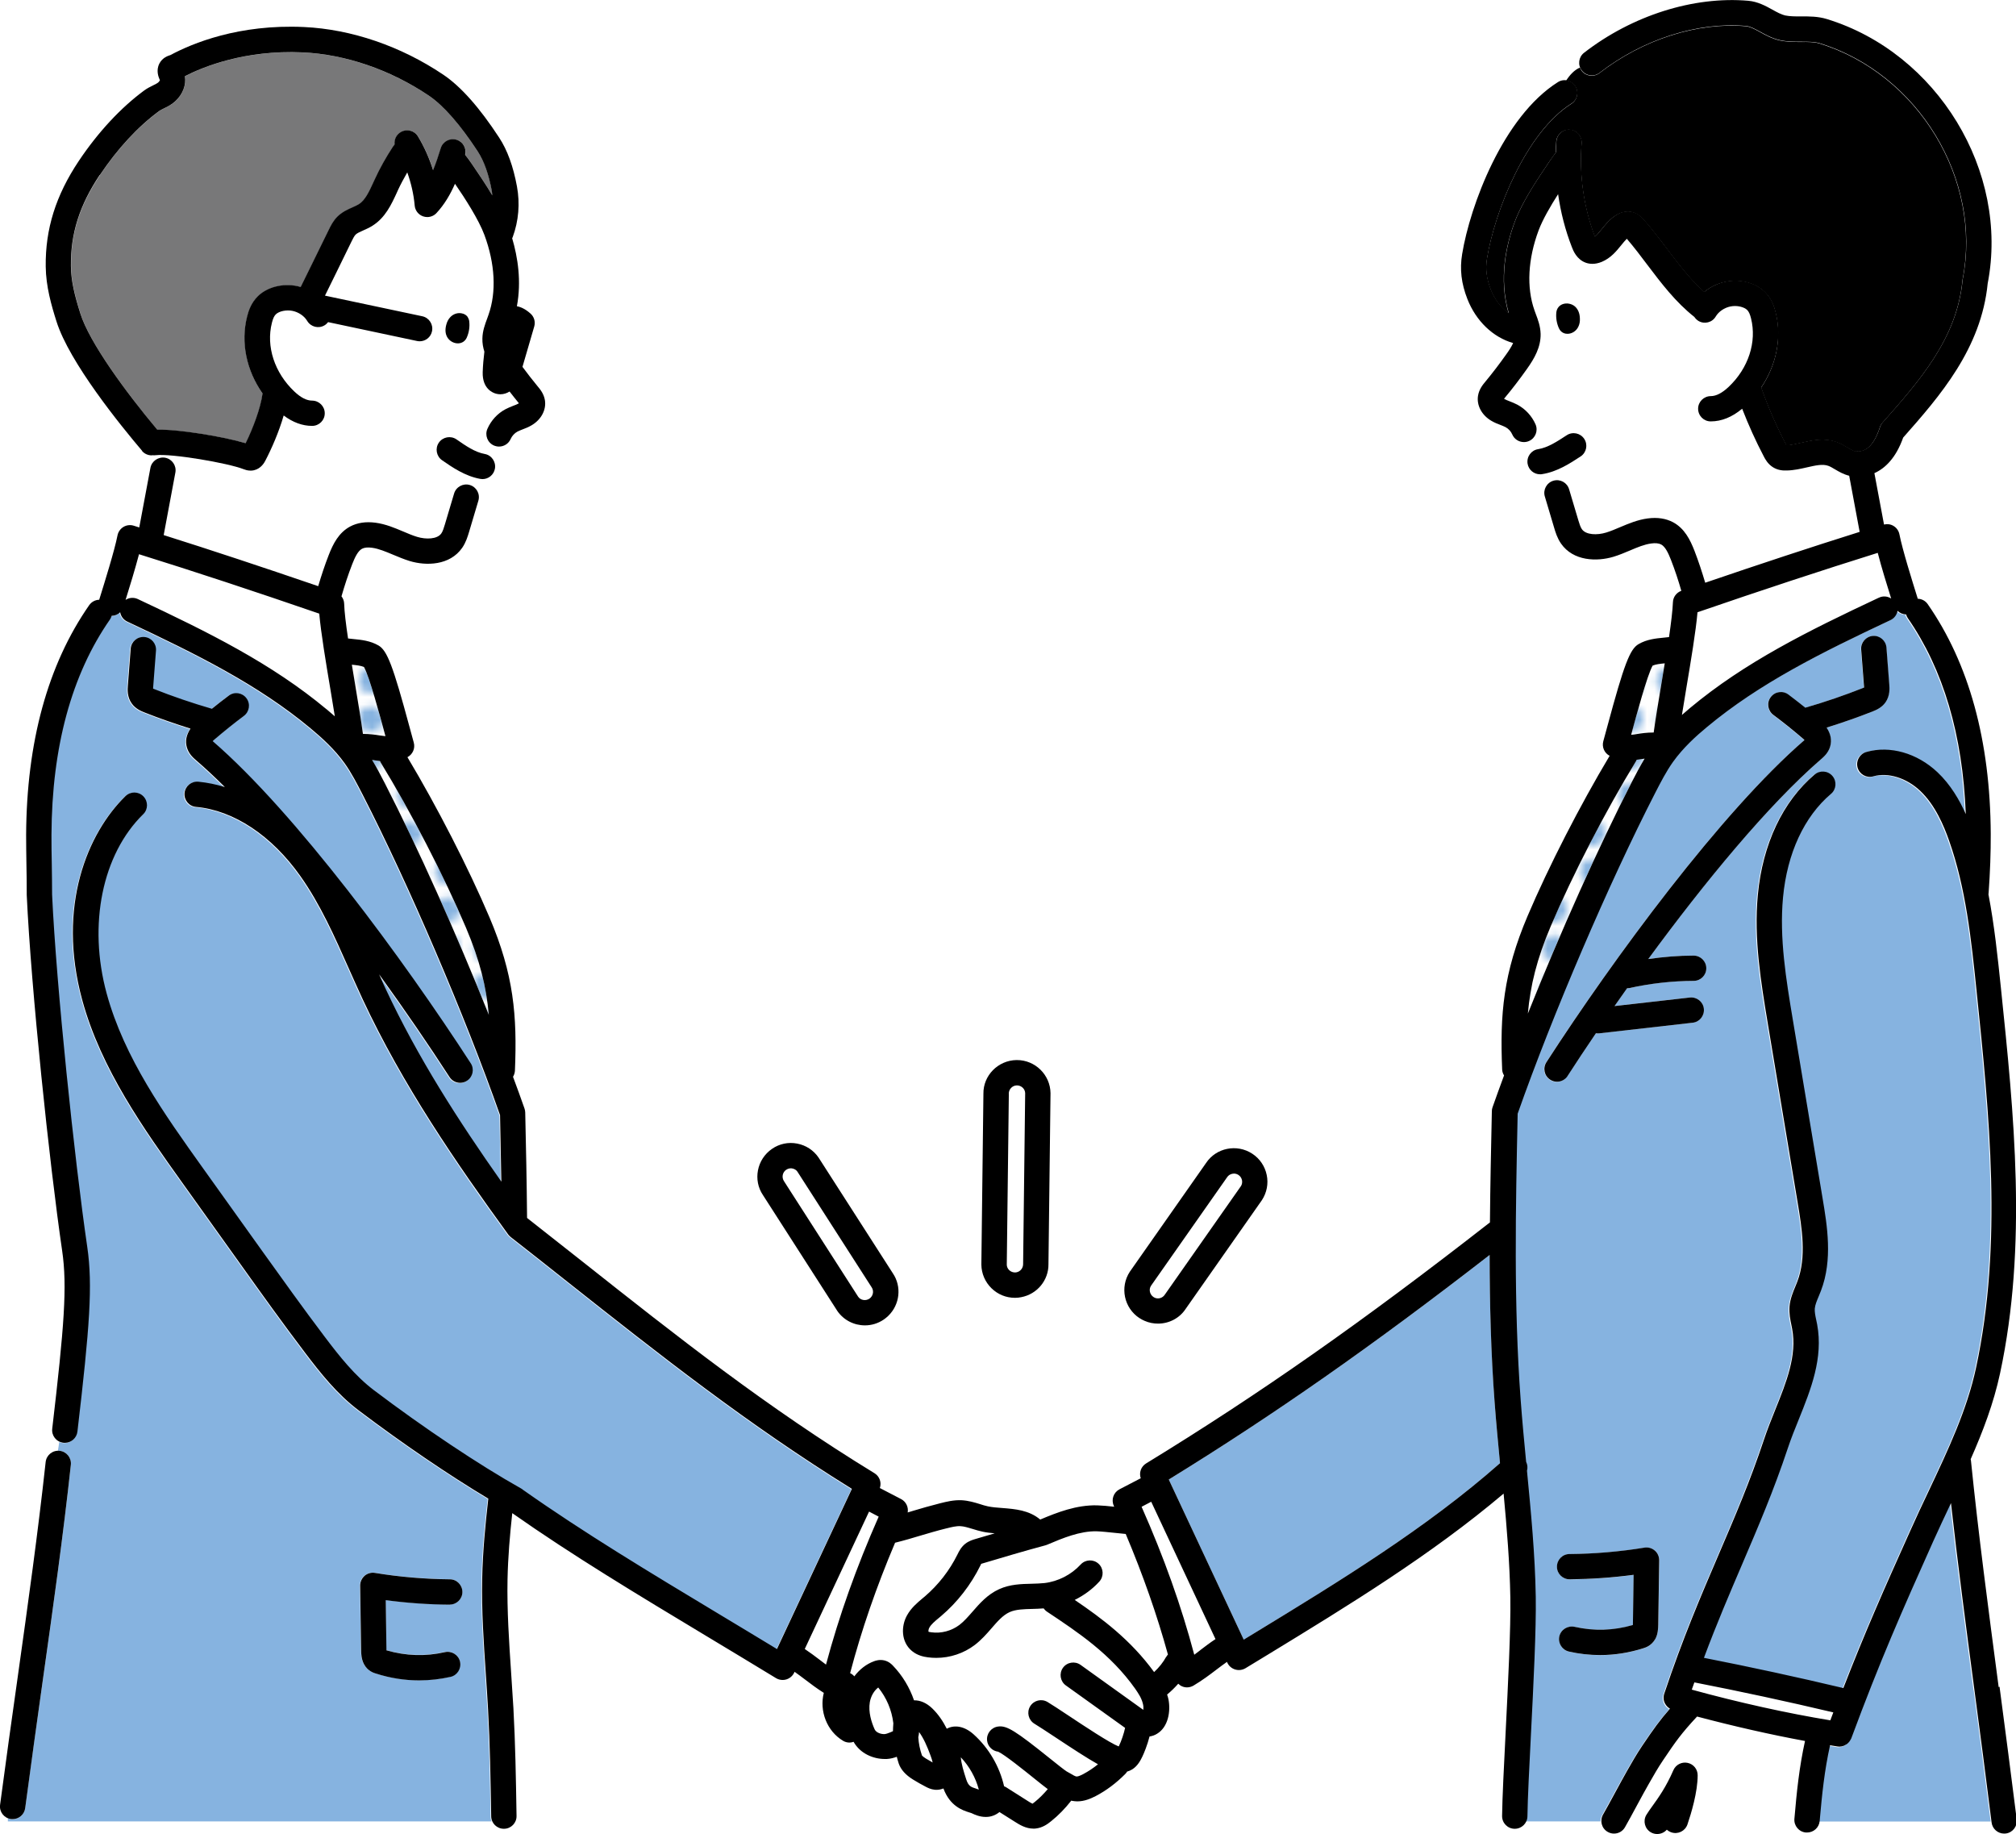 <?xml version="1.0" encoding="UTF-8"?><svg id="_レイヤー_2" xmlns="http://www.w3.org/2000/svg" xmlns:xlink="http://www.w3.org/1999/xlink" viewBox="0 0 264.08 240.22"><defs><style>.cls-1{fill:#fff;}.cls-2{fill:#86b3e0;}.cls-3{fill:url(#_新規パターンスウォッチ_5);}.cls-4{fill:none;}.cls-5{fill:#787879;}</style><pattern id="_新規パターンスウォッチ_5" x="0" y="0" width="4.74" height="4.74" patternTransform="translate(-608.76 -23.21)" patternUnits="userSpaceOnUse" viewBox="0 0 4.74 4.74"><rect class="cls-4" y="0" width="4.74" height="4.74"/><rect class="cls-1" y="0" width="4.74" height="4.74"/><circle class="cls-2" cx="2.37" cy="2.37" r="1.63"/></pattern></defs><g id="_レイヤー_1-2"><path class="cls-1" d="m146.07,200.76c-.88-.1-1.79-.2-2.44-.21-2.19-.04-4.38.88-6.5,1.77-.07.03-.14.05-.21.07-2.83.76-5.57,1.58-8.23,2.37-.06.02-.12.03-.17.05-.04.07-.08.15-.11.23-1.25,2.52-3.01,4.79-5.13,6.6l-.31.26c-.52.44-1.02.85-1.25,1.28-.11.21-.13.44-.1.53.02,0,.13.03.38.07,1.28.17,2.65-.19,3.67-.97.59-.45,1.13-1.07,1.7-1.72.93-1.06,1.98-2.27,3.51-2.96,1.43-.65,2.94-.68,4.26-.71.59-.01,1.16-.03,1.68-.09,1.79-.21,3.52-1.1,4.74-2.43.62-.68,1.67-.72,2.34-.1.68.62.72,1.67.1,2.34-.91.99-2.01,1.8-3.22,2.4,3.57,2.42,7.36,5.26,10.4,9.45.65-.61,1.19-1.28,1.58-2,.06-.12.14-.22.22-.31-1.43-5.19-3.25-10.41-5.53-15.79-.44-.04-.9-.09-1.38-.14Z"/><path class="cls-1" d="m149.54,197.35c2.93,6.64,5.2,13.02,6.9,19.38.26-.2.52-.39.79-.6.63-.48,1.27-.96,2-1.45l-8.42-17.99-1.26.66Z"/><path class="cls-2" d="m195.13,164.37c-15.4,11.94-28.19,20.88-42.03,29.41l9.82,20.97,1.43-.87c11.06-6.74,22.47-13.72,32.14-22.24-.26-2.64-.51-5.35-.71-8.03-.47-6.39-.64-12.83-.65-19.24Z"/><path class="cls-1" d="m127.37,200.25c-.57-.17-1.11-.34-1.58-.36-.55-.03-1.2.13-1.88.3-1.23.31-2.25.61-3.33.93-1.03.31-2.1.62-3.35.94-2.47,5.82-4.41,11.45-5.89,17.07.21.1.4.25.55.42.68-.9,1.57-1.61,2.58-1.97.18-.06.72-.26,1.36-.1.6.16.95.53,1.1.68,1.24,1.28,2.17,2.85,2.76,4.53.81-.02,1.64.34,2.38,1.05.81.78,1.42,1.7,1.91,2.67,1.06-.57,2.36-.3,3.51.73,2,1.8,3.4,4.2,4,6.81.11.04.22.09.32.16l2.79,1.77c.15.09.43.28.61.35.06-.04.16-.11.31-.23.6-.48,1.17-1.05,1.7-1.68-.44-.33-1.01-.79-1.79-1.41-1.27-1.02-3.87-3.11-4.7-3.49-.75-.08-1.37-.68-1.46-1.46-.11-.91.55-1.73,1.46-1.84,1.13-.14,2.27.57,6.78,4.19.85.68,1.91,1.53,2.18,1.69.16.08.33.18.5.28.26.15.59.34.75.38.11.03.36-.02.93-.31.66-.34,1.3-.77,1.91-1.27-1.46-.82-3.44-2.11-5.74-3.64-1.09-.72-2.04-1.35-2.57-1.67-.79-.47-1.04-1.49-.57-2.28s1.49-1.04,2.28-.57c.6.36,1.57,1,2.69,1.75,2.17,1.44,5.44,3.61,6.62,4.07.01-.02.02-.05.04-.07.31-.63.66-1.66.8-2.36-.94-.68-3.71-2.66-5.7-4.08l-2.07-1.48c-.74-.53-.92-1.57-.38-2.32.54-.74,1.57-.91,2.32-.38l2.06,1.48c2.19,1.57,5.32,3.81,5.93,4.25.09.06.16.11.23.16.02-.2.02-.43-.03-.68-.07-.36-.21-.7-.38-1.03-.02-.04-.04-.08-.06-.12-.18-.33-.38-.64-.6-.94-3.23-4.57-7.46-7.38-11.55-10.09-.18-.12-.32-.27-.44-.43-.51.04-1,.06-1.49.07-1.11.02-2.15.05-2.97.42-.87.39-1.6,1.23-2.37,2.12-.65.75-1.33,1.53-2.19,2.18-1.44,1.1-3.23,1.69-5.04,1.69-.36,0-.73-.02-1.09-.07-.56-.08-1.39-.24-2.09-.83-1.45-1.2-1.42-3.25-.65-4.66.54-.98,1.33-1.64,2.03-2.23l.29-.24c1.77-1.51,3.26-3.42,4.29-5.51.2-.41.48-.97,1.03-1.41.47-.37.97-.52,1.3-.61.84-.25,1.7-.5,2.55-.75-.53-.05-1.06-.11-1.6-.22-.44-.09-.88-.23-1.31-.36Z"/><path class="cls-1" d="m113.94,222.94c-.23,1.3.21,2.65.63,3.56.21.47.9.66,1.33.62.18-.01.49-.13.74-.23.07-.03.21-.09.34-.15,0-.34.01-.69.05-1.03,0,0,0,0,0-.01-.2-1.7-.89-3.35-1.98-4.68-.55.42-.96,1.13-1.1,1.92Z"/><path class="cls-1" d="m105.42,215.97c.73.48,1.37.97,2,1.45.27.2.53.4.79.6,1.69-6.37,3.96-12.74,6.9-19.38l-1.26-.66-8.42,17.99Z"/><path class="cls-1" d="m126.56,233.06h0c.29.89.64,1,1.28,1.21.13.04.25.08.36.12-.42-1.56-1.25-3.04-2.36-4.22.08.88.36,1.82.71,2.9Z"/><path class="cls-1" d="m120.39,226.85c-.01.22-.04.45-.1.68.05.81.21,1.62.48,2.39.03.04.15.18.51.4.29.18.59.35.89.52-.05-.26-.15-.56-.27-.89-.45-1.26-.91-2.29-1.51-3.11Z"/><path class="cls-3" d="m216.61,95.94c.23-1.71.61-3.97,1-6.33.15-.89.3-1.82.45-2.73-.62.06-1.17.12-1.59.3-.7,1.23-2.12,6.49-2.74,8.79-.03.09-.05.18-.07.27.23-.02.48-.06.77-.1.56-.09,1.25-.19,2.18-.2Z"/><path class="cls-3" d="m200.13,132.74c4.21-10.54,9.26-21.84,13.63-30.35.52-1.01,1.05-2.03,1.66-3.04-.15.02-.3.05-.46.07-.19.03-.38.06-.58.08-.03.06-.05.12-.08.17-3.95,6.45-8.33,14.94-11.17,21.62-1.83,4.31-2.68,7.79-3,11.44Z"/><path class="cls-2" d="m258.52,221.41c-1.12-8.45-2.18-16.5-3.07-24.47-.78,1.64-1.56,3.31-2.33,5.01-4.17,9.3-6.98,15.67-10.73,25.8-.02.05-.05.09-.07.13-.03.07-.07.13-.11.2-.06.09-.13.18-.21.26-.05.05-.1.1-.15.14-.09.07-.2.13-.31.18-.06.03-.11.06-.16.08-.17.06-.34.09-.53.1,0,0,0,0-.01,0,0,0,0,0,0,0,0,0,0,0,0,0,0,0,0,0,0,0-.08,0-.17,0-.25-.02-.32-.05-.66-.11-.98-.16-.74,3.34-1.05,6.38-1.36,9.91h22.51c-.73-5.85-1.49-11.6-2.22-17.15Z"/><path class="cls-2" d="m199.98,237.94c0,.22-.05.43-.13.62h9.81c0-.28.06-.56.21-.82.37-.66.95-1.71,1.53-2.78.6-1.11,1.21-2.22,1.6-2.9.62-1.09,1.26-2.22,1.99-3.3,1.5-2.24,2.31-3.36,3.66-4.9-.27-.15-.49-.38-.64-.66-.21-.4-.25-.87-.11-1.3,2.41-7.22,4.81-12.82,7.13-18.23,2.11-4.91,4.09-9.55,5.92-15.02.44-1.33.97-2.64,1.48-3.92,1.48-3.67,2.87-7.13,2.23-10.6-.03-.17-.07-.34-.1-.51-.15-.72-.32-1.53-.25-2.42.08-1.02.45-1.89.77-2.66.09-.21.17-.41.25-.62,1.23-3.23.6-7.03.04-10.39l-3.89-23.33c-.92-5.49-1.86-11.17-1.32-16.93.62-6.64,3.26-12.24,7.44-15.77.7-.59,1.75-.5,2.34.2.59.7.5,1.75-.2,2.34-3.51,2.97-5.74,7.78-6.28,13.55-.5,5.33.41,10.79,1.29,16.07l3.89,23.33c.6,3.59,1.34,8.06-.21,12.12-.09.24-.19.48-.29.72-.25.59-.48,1.15-.52,1.62-.03.42.08.94.19,1.49.04.19.08.38.12.58.82,4.42-.82,8.5-2.41,12.45-.49,1.23-1,2.5-1.42,3.73-1.87,5.59-3.88,10.3-6.02,15.27-1.63,3.81-3.31,7.72-4.99,12.21,6.11,1.2,12.23,2.53,18.26,3.96,2.85-7.32,5.35-12.97,8.75-20.56.79-1.77,1.61-3.49,2.41-5.2,2.59-5.48,5.04-10.66,6.23-16.21,3.49-16.26,1.74-33.15.05-49.47-.68-6.55-1.38-13.32-3.59-19.56-.68-1.91-1.8-4.66-3.8-6.53-1.8-1.69-4.21-2.43-6.13-1.88-.88.25-1.8-.26-2.05-1.14-.25-.88.26-1.8,1.14-2.05,3.07-.88,6.64.13,9.32,2.65,1.72,1.62,2.89,3.64,3.71,5.48-.4-10.36-2.95-18.99-7.6-25.67-.1-.15-.17-.31-.22-.48-.42-.01-.82-.18-1.12-.47-.09.52-.42.98-.93,1.22-9.08,4.27-17.15,8.26-24.03,14-2.04,1.7-3.42,3.11-4.46,4.58-.88,1.24-1.61,2.67-2.32,4.04-6.06,11.8-13.45,29.04-18.02,42.02-.27,12.3-.53,25.01.39,37.44.2,2.72.47,5.47.73,8.16.18.37.22.78.11,1.17.52,5.4,1.05,10.97,1.15,16.51.07,4.2-.3,11.53-.63,18-.22,4.33-.43,8.42-.46,10.73Zm17.24-25.25c0,.66-.05,1.36-.4,2-.47.85-1.24,1.1-1.52,1.19-1.88.6-3.78.9-5.68.9-1.37,0-2.73-.16-4.1-.46-.89-.2-1.45-1.09-1.25-1.99.2-.89,1.09-1.45,1.99-1.25,2.55.58,5.12.5,7.65-.24,0-.08,0-.15,0-.19l.09-6.38c-2.77.37-5.57.57-8.37.59h-.01c-.91,0-1.65-.73-1.66-1.64,0-.92.73-1.67,1.64-1.67,3.29-.03,6.6-.31,9.82-.84.48-.08.98.06,1.35.38.37.32.58.79.58,1.28l-.12,8.33Zm-14.68-73.55c8.8-13.59,22.93-32.79,33.8-42.19-.06-.07-.15-.15-.26-.24-1.23-1.06-2.52-2.08-3.82-3.06-.73-.55-.89-1.59-.34-2.32.55-.73,1.59-.89,2.32-.34.75.56,1.48,1.13,2.21,1.72,2.58-.75,5.14-1.62,7.63-2.61.02,0,.05-.02.07-.03,0-.07,0-.13-.01-.17l-.37-4.81c-.07-.91.61-1.71,1.53-1.78.92-.07,1.71.61,1.78,1.52l.37,4.81c.04.52.12,1.5-.5,2.37-.5.71-1.25,1.01-1.65,1.17-1.98.79-4.01,1.48-6.05,2.13.55.81.72,1.65.46,2.5-.25.83-.84,1.34-1.19,1.64-6.93,5.98-15.26,16.11-22.62,26.16,1.97-.28,3.96-.44,5.94-.45h0c.91,0,1.66.74,1.66,1.65,0,.92-.74,1.66-1.66,1.66-2.83,0-5.66.32-8.42.94-.1.02-.2.03-.31.03-.56.78-1.1,1.56-1.64,2.33l9.86-1.12c.91-.1,1.73.55,1.84,1.46s-.55,1.73-1.46,1.84l-12.23,1.39c-.06,0-.13.01-.19.01-.09,0-.18-.01-.26-.02-1.32,1.94-2.57,3.83-3.72,5.61-.32.49-.85.76-1.39.76-.31,0-.62-.09-.9-.27-.77-.5-.99-1.53-.49-2.29Z"/><path class="cls-1" d="m240.15,224.28c-6.01-1.42-12.12-2.74-18.2-3.93-.11.32-.22.63-.34.95,6.2,1.7,12.54,3.1,18.15,4.02.13-.35.26-.7.39-1.04Z"/><path class="cls-1" d="m234.93,238.56c0-.09-.01-.18,0-.28.32-3.61.63-6.72,1.39-10.19-4.5-.83-9.34-1.92-14.13-3.2-2.07,2.23-2.76,3.21-4.45,5.72-.66.98-1.24,2-1.86,3.09-.38.67-.98,1.76-1.57,2.85-.39.72-.77,1.42-1.1,2.01h2.23c0-.28.06-.57.22-.83.21-.37.49-.76.82-1.2.75-1.04,1.77-2.45,2.73-4.67.31-.72,1.09-1.12,1.86-.96.77.16,1.32.84,1.32,1.62,0,2-.71,4.51-1.21,6.04h13.76Z"/><path class="cls-1" d="m246.11,78.28c.54-.25,1.14-.19,1.6.11-.54-1.73-1.26-4.08-1.76-5.98-7.35,2.29-15.1,4.85-23.61,7.78-.22,2.5-.85,6.28-1.47,9.97-.2,1.21-.4,2.39-.57,3.48.37-.32.73-.63,1.06-.91,7.18-5.99,15.45-10.09,24.74-14.45Z"/><path class="cls-1" d="m18.2,72.6c-.49,1.9-1.22,4.26-1.76,5.98.47-.3,1.07-.37,1.6-.11,9.29,4.36,17.56,8.46,24.74,14.45.33.28.69.59,1.06.91-.17-1.09-.37-2.27-.57-3.49-.61-3.68-1.25-7.47-1.47-9.96-8.51-2.93-16.26-5.49-23.61-7.78Z"/><path class="cls-3" d="m50.49,96.43c-.02-.09-.05-.19-.08-.28-.62-2.3-2.04-7.55-2.74-8.79-.42-.18-.97-.24-1.59-.3.15.91.3,1.83.45,2.73.39,2.36.77,4.63,1,6.34.92,0,1.62.11,2.18.2.29.05.53.09.77.1Z"/><path class="cls-1" d="m133.22,142.16h-.01c-.59,0-1.07.5-1.06,1.09l-.27,22.39c0,.25.12.51.33.72.21.2.48.31.77.3.06,0,.12,0,.18-.02h0c.51-.1.88-.55.87-1.07l.27-22.39c0-.25-.12-.52-.33-.72-.2-.2-.47-.3-.75-.3Z"/><path class="cls-1" d="m104.46,153.45c-.19-.28-.52-.43-.86-.43-.21,0-.43.06-.62.19-.49.33-.62,1.01-.28,1.5l9.72,15.14c.31.45.98.58,1.47.24.05-.04.1-.07.14-.12h0c.37-.37.43-.95.14-1.38l-9.72-15.14Z"/><path class="cls-2" d="m7.81,190.02c.91.1,1.57.92,1.47,1.83-1,9.26-2.31,18.56-3.7,28.42-.76,5.36-1.54,10.91-2.28,16.56-.11.83-.82,1.44-1.64,1.44-.07,0-.15,0-.22-.01-.14-.02-.28-.06-.41-.11v.41h63.36c-.08-.19-.13-.4-.13-.61-.07-4.96-.16-9.43-.41-13.99-.09-1.54-.19-3.08-.29-4.62-.28-4.09-.56-8.32-.48-12.52.07-3.57.42-7.13.8-10.49-5.18-3.11-11.21-7.2-16.97-11.55-2.82-2.13-4.97-4.83-7.1-7.65-2.85-3.77-5.61-7.63-8.28-11.37l-7.7-10.77c-5-6.99-10.67-14.92-13.13-23.96-3.36-12.33.72-21.88,5.66-26.71.66-.64,1.71-.63,2.35.03.64.66.63,1.71-.03,2.35-5.36,5.24-7.24,14.45-4.78,23.47,2.31,8.46,7.56,15.8,12.63,22.9l7.7,10.77c2.66,3.72,5.41,7.56,8.23,11.29,1.98,2.62,3.97,5.13,6.45,7,6.57,4.96,13.77,9.77,19.26,12.86.07.04.12.08.18.13,7.93,5.61,16.61,10.84,25.81,16.37,2.49,1.5,5.01,3.01,7.54,4.55l9.82-20.98c-13.69-8.49-25.17-17.56-37.29-27.15-2.46-1.95-4.93-3.9-7.43-5.85,0,0-.01-.01-.02-.02-.03-.02-.06-.06-.09-.08-.06-.06-.13-.12-.18-.19-.01-.01-.02-.02-.03-.04-6.79-9.34-13.79-19.54-19.06-30.81-.62-1.33-1.22-2.68-1.82-4.03-1.83-4.13-3.73-8.4-6.33-12.08-3.76-5.32-8.75-8.62-13.68-9.07-.91-.08-1.59-.89-1.5-1.8s.89-1.58,1.8-1.5c1.17.11,2.33.34,3.48.7-1.29-1.28-2.55-2.47-3.77-3.51-.35-.3-.94-.81-1.19-1.64-.25-.85-.09-1.68.46-2.5-2.04-.64-4.07-1.34-6.05-2.13-.4-.16-1.14-.45-1.65-1.17-.61-.87-.54-1.84-.5-2.37l.37-4.81c.07-.91.87-1.59,1.78-1.53.91.07,1.6.87,1.53,1.78l-.37,4.81s0,.1-.01.17c.02,0,.05.02.07.03,2.49.99,5.05,1.87,7.63,2.61.73-.59,1.47-1.16,2.21-1.72.74-.55,1.77-.39,2.32.34.55.73.4,1.77-.34,2.32-1.3.97-2.59,2-3.82,3.06-.11.09-.2.17-.26.24,10.88,9.4,25.01,28.59,33.8,42.19.5.77.28,1.8-.49,2.29-.28.18-.59.27-.9.27-.54,0-1.08-.27-1.39-.76-2.66-4.11-5.82-8.75-9.22-13.45.28.62.55,1.24.83,1.85,4.24,9.07,9.66,17.47,15.18,25.3-.05-2.93-.1-5.85-.17-8.71-4.57-12.98-11.96-30.21-18.02-42.02-.71-1.38-1.44-2.8-2.32-4.04-1.34-1.88-3.08-3.44-4.46-4.58-6.88-5.73-14.95-9.73-24.03-14-.51-.24-.84-.71-.93-1.22-.3.29-.69.46-1.11.47-.05.17-.12.33-.22.48-5.03,7.22-7.61,16.72-7.66,28.21,0,1.27.02,2.53.04,3.81.02,1.3.05,2.62.04,3.98.56,12.1,2.94,34.79,4.61,46.18.73,5.01.32,10.43-1.29,24.17-.1.84-.82,1.47-1.65,1.47-.06,0-.13,0-.19-.01-.17-.02-.33-.07-.47-.14-.05.39-.11.78-.18,1.16.07,0,.13,0,.2,0Zm39.94,16.36c.37-.32.87-.46,1.35-.38,3.22.53,6.53.81,9.82.84.92,0,1.65.76,1.64,1.67,0,.91-.75,1.64-1.66,1.64h-.02c-2.8-.03-5.61-.22-8.37-.59l.09,6.38s0,.11,0,.19c2.56.74,5.12.82,7.65.24.9-.19,1.78.36,1.98,1.25.2.89-.36,1.78-1.25,1.99-1.36.31-2.73.46-4.1.46-1.9,0-3.8-.3-5.68-.9-.29-.09-1.05-.33-1.53-1.19-.35-.64-.39-1.34-.4-2l-.12-8.33c0-.49.2-.96.58-1.28Z"/><path class="cls-1" d="m201.48,58.82c1.29-.2,2.54-1.02,3.74-1.82.77-.5,1.79-.29,2.3.47.5.77.29,1.79-.47,2.3-1.36.9-3.06,2.01-5.05,2.32-.03,0-.06,0-.09,0,.24.52.46,1.05.63,1.59.21-.33.52-.59.92-.7.88-.26,1.8.24,2.06,1.12l1.21,4.06c.13.44.26.89.46,1.16.53.77,2,.81,3.18.45.6-.18,1.2-.44,1.84-.71,1.12-.47,2.27-.96,3.6-1.14,1.27-.17,2.39,0,3.33.5,1.5.8,2.23,2.27,2.8,3.73.53,1.37,1,2.78,1.41,4.19,7.2-2.46,13.87-4.66,20.23-6.66l-1.37-7.35c-.73-.18-1.36-.54-1.86-.84-.32-.19-.62-.37-.88-.46-.73-.27-1.69-.05-2.79.2-.83.19-1.7.39-2.63.41-.47.01-1.15-.02-1.8-.41-.69-.42-1.03-1.07-1.22-1.42-1.06-2.02-2.01-4.12-2.84-6.26-1.33,1.1-2.71,1.66-4.11,1.66h-.01c-.92,0-1.66-.75-1.65-1.66,0-.91.75-1.65,1.66-1.65h0c.71,0,1.49-.4,2.33-1.2,2.6-2.45,3.72-5.9,2.94-8.99-.14-.56-.29-.88-.51-1.1-.43-.42-1.39-.62-2.2-.45-.8.17-1.53.67-1.91,1.31-.47.79-1.49,1.05-2.27.58-.22-.13-.4-.31-.53-.52-2.46-1.94-4.33-4.41-6.14-6.8-.87-1.15-1.77-2.34-2.71-3.44-.25.24-.49.53-.73.84-.64.79-1.36,1.69-2.54,2.19-.9.38-1.62.28-2.07.13-1.22-.41-1.68-1.59-1.86-2.04-.87-2.23-1.47-4.57-1.81-6.95-1.02,1.59-2.04,3.35-2.55,4.73-1.4,3.77-1.6,7.48-.55,10.47.06.16.12.32.18.48.28.76.61,1.62.63,2.61.05,1.74-.82,3.23-1.77,4.57-.91,1.3-1.89,2.58-2.92,3.81-.03.04-.07.08-.1.13,0,0,.02.01.03.02.18.11.44.21.71.31.31.12.67.26,1.02.45,1.04.56,1.88,1.47,2.36,2.56.37.84-.01,1.82-.85,2.19-.14.06-.28.09-.42.12.21.48.44.96.67,1.43.24-.26.57-.45.95-.51Z"/><path class="cls-1" d="m57.9,60.28c-.75-.52-.94-1.56-.42-2.31s1.56-.94,2.31-.42c1.19.82,2.42,1.67,3.7,1.91.1.02.2.05.29.08.21-.45.42-.89.61-1.34-.63-.45-.89-1.29-.56-2.02.48-1.09,1.31-1.99,2.36-2.56.36-.19.71-.33,1.02-.45.27-.1.53-.2.71-.31,0,0,.02-.01.03-.02-.04-.05-.07-.09-.1-.12-.38-.46-.75-.94-1.12-1.41-.37.22-.78.36-1.2.36-.18,0-.37-.02-.55-.07-.43-.11-1.83-.65-1.77-2.82.03-.9.11-1.79.22-2.68-.18-.56-.28-1.14-.26-1.76.03-1,.35-1.86.63-2.62.06-.16.12-.32.17-.47,1.05-2.98.86-6.7-.55-10.47-.76-2.05-2.58-4.85-3.85-6.68-.61,1.39-1.37,2.69-2.42,3.82-.32.34-.76.53-1.22.53-.18,0-.36-.03-.54-.09-.62-.21-1.06-.78-1.11-1.43-.12-1.48-.47-2.93-.97-4.33-.44.76-.85,1.53-1.22,2.32l-.17.38c-.69,1.52-1.48,3.23-3.16,4.28-.42.26-.85.45-1.22.62-.41.18-.79.35-.99.54-.18.18-.36.54-.53.88-.53,1.08-1.28,2.61-2.03,4.13-.51,1.05-1.02,2.09-1.46,2.99l12.74,2.7c.9.19,1.47,1.07,1.28,1.97-.17.78-.85,1.31-1.62,1.31-.11,0-.23-.01-.35-.04l-11.64-2.47c-.12.16-.28.31-.47.42-.79.47-1.81.21-2.27-.58-.38-.64-1.11-1.14-1.91-1.31-.89-.19-1.82.08-2.2.45-.22.22-.37.54-.51,1.1-.78,3.1.34,6.54,2.93,9,.84.79,1.63,1.2,2.34,1.2,0,0,0,0,0,0,.91,0,1.66.74,1.66,1.65,0,.92-.74,1.66-1.65,1.66h-.02c-1.27,0-2.52-.46-3.72-1.36-.62,2.15-1.58,4.36-2.38,5.89-.14.27-.56,1.07-1.51,1.28-.16.04-.31.05-.45.05-.42,0-.74-.13-.91-.19-2.07-.82-9.43-2.07-11.53-1.84-.12.01-.23,0-.34,0v.93c.37-.44.96-.68,1.57-.56.9.17,1.49,1.04,1.33,1.94l-1.53,8.19c6.35,2.01,13.03,4.21,20.24,6.69.41-1.38.86-2.75,1.38-4.08.57-1.46,1.3-2.92,2.8-3.73.94-.5,2.06-.67,3.33-.5,1.33.18,2.48.67,3.6,1.14.64.27,1.24.53,1.84.71,1.18.36,2.65.32,3.18-.45.19-.27.32-.71.45-1.16l1.21-4.06c.26-.88,1.18-1.38,2.06-1.12.1.03.2.07.29.12.16-.37.33-.74.51-1.11-1.72-.46-3.19-1.47-4.39-2.3Z"/><path d="m205.14,10.55c.48.06.93.32,1.21.76.49.78.25,1.8-.52,2.29-5.94,3.74-10.04,14.1-11.05,20.25-.23,1.39-.07,2.66.51,4.14.42,1.07,1.21,2.26,2.33,3.06-1.33-4.52-.33-8.98.8-12,.59-1.6,1.74-3.68,3.4-6.19.92-1.4,1.53-2.28,1.96-2.85.02-.5.04-.99.08-1.49.07-.91.87-1.6,1.79-1.52.91.07,1.59.87,1.52,1.79-.33,4.13.27,8.35,1.74,12.23.29-.24.56-.58.87-.96.46-.57.97-1.21,1.69-1.72.96-.68,1.79-.68,2.32-.55.8.2,1.3.75,1.54,1.02,1.12,1.27,2.14,2.62,3.13,3.93,1.53,2.03,3.02,3.95,4.77,5.52.78-.65,1.73-1.12,2.74-1.33,1.93-.41,3.98.11,5.21,1.33.87.86,1.22,1.92,1.4,2.65.84,3.32.12,6.9-1.89,9.87.01.03.03.06.04.09.9,2.54,1.99,5.03,3.24,7.41.01.02.02.04.03.06.59-.02,1.24-.17,1.94-.33,1.41-.32,3.01-.69,4.67-.08.54.2,1.01.47,1.42.72.4.23.88.53,1.1.5.12-.02.25-.02.37,0,.95-.1,1.95-.74,2.75-3.19.07-.22.18-.41.33-.58,4.79-5.41,9.75-11,10.48-18.62,0-.06.01-.11.02-.16,2.58-13.07-5.84-26.94-18.78-30.91-.66-.2-1.48-.2-2.35-.19-.93,0-1.89,0-2.88-.22-.95-.22-1.78-.67-2.5-1.07-.68-.37-1.32-.72-1.86-.77-6.36-.56-13.52,1.74-19.19,6.13-.72.56-1.77.43-2.33-.29-.1-.13-.17-.28-.23-.43-.74.32-1.32.95-1.83,1.74Z"/><path class="cls-3" d="m64.03,132.92c-.32-3.65-1.17-7.12-3-11.44-2.84-6.68-7.22-15.17-11.17-21.63-.03-.06-.06-.11-.08-.17-.2-.03-.39-.05-.58-.08-.15-.02-.3-.05-.46-.07.6,1.01,1.14,2.03,1.66,3.04,4.37,8.51,9.42,19.81,13.63,30.35Z"/><path class="cls-1" d="m162.23,153.88c-.18-.12-.39-.18-.59-.18-.35,0-.69.17-.9.48l-9.98,14.23c-.3.46-.16,1.12.34,1.45.05.03.1.06.16.09h0c.48.21,1.04.04,1.32-.4l9.98-14.23c.13-.2.19-.49.13-.77-.06-.28-.22-.52-.46-.68Z"/><path class="cls-5" d="m62.6,19.86c-2.29-3.51-4.51-6.04-6.41-7.32-5.05-3.39-10.92-5.41-16.52-5.67-7.65-.35-13.14,1.93-15.44,3.12.19,1.14-.28,2.39-1.27,3.29-.48.44-1.03.7-1.46.92-.25.12-.49.24-.64.35-2.78,2.04-5.46,4.94-7.77,8.39-2.67,3.99-3.83,7.68-3.78,11.96.02,1.94.52,3.89,1.25,6.23,1.19,3.76,5.88,10.19,10.07,15.18,2.76-.07,8.63.88,11.57,1.77.98-2,1.95-4.58,2.21-6.49,0-.01,0-.02,0-.03-2.1-3.01-2.88-6.67-2.02-10.07.18-.73.53-1.79,1.4-2.65,1.24-1.22,3.28-1.74,5.21-1.33.14.03.27.07.41.11.47-.96,1.05-2.14,1.63-3.32.75-1.53,1.5-3.06,2.03-4.15.26-.54.59-1.2,1.17-1.77.63-.62,1.38-.95,1.99-1.21.3-.13.58-.25.79-.39.83-.52,1.35-1.66,1.9-2.86l.18-.39c.69-1.48,1.49-2.91,2.38-4.28.05-.08.13-.19.23-.31-.07-.63.22-1.27.79-1.61.79-.47,1.81-.22,2.28.57.83,1.38,1.49,2.87,1.97,4.41.37-.9.69-1.88,1.01-2.9.28-.87,1.21-1.36,2.08-1.08.84.26,1.31,1.13,1.11,1.97.45.54,1.1,1.49,2.2,3.15.51.77.95,1.48,1.36,2.16-.02-.18-.03-.37-.06-.55-.4-2.18-1.02-3.93-1.84-5.19Z"/><path d="m221.06,230.89c-.77-.16-1.55.24-1.86.96-.96,2.22-1.99,3.64-2.73,4.67-.32.45-.6.83-.82,1.2-.46.79-.19,1.81.6,2.27.26.15.55.22.83.22.47,0,.94-.2,1.26-.57.17.15.36.27.59.35.87.3,1.81-.17,2.11-1.03.5-1.47,1.34-4.26,1.34-6.45,0-.79-.55-1.46-1.32-1.62Z"/><path d="m261.81,220.97c-1.36-10.29-2.65-20.01-3.63-29.65,0-.07-.03-.13-.04-.2,1.62-3.67,3.01-7.33,3.85-11.24,3.6-16.78,1.83-33.93.11-50.51-.42-4.04-.85-8.16-1.63-12.24,0-.05.02-.09.02-.14.2-2.78.29-5.33.28-7.78-.06-12.18-2.84-22.3-8.26-30.09-.31-.45-.81-.69-1.31-.7,0,0,0-.02,0-.03l-.05-.17c-.63-2.02-1.95-6.23-2.34-8.23-.09-.46-.37-.87-.78-1.11-.38-.23-.82-.28-1.24-.18l-1.26-6.73c1.42-.64,2.82-1.99,3.77-4.66,4.83-5.46,10.22-11.65,11.07-20.18,2.85-14.67-6.59-30.2-21.08-34.64-1.14-.35-2.31-.35-3.34-.34-.78,0-1.5,0-2.12-.13-.5-.12-1.06-.42-1.65-.75-.9-.5-1.93-1.06-3.17-1.17-7.16-.62-15.2,1.92-21.51,6.81-.72.56-.86,1.6-.29,2.33.56.72,1.6.86,2.33.29,5.67-4.39,12.83-6.69,19.19-6.13.54.05,1.18.4,1.86.77.73.4,1.55.85,2.5,1.07.99.23,1.95.22,2.88.22.88,0,1.69,0,2.35.19,12.94,3.97,21.37,17.84,18.78,30.91-.01.05-.02.11-.02.16-.73,7.62-5.69,13.22-10.48,18.62-.15.17-.26.37-.33.58-.8,2.45-1.8,3.08-2.75,3.19-.12,0-.24,0-.37,0-.21.02-.7-.26-1.1-.5-.41-.24-.88-.52-1.42-.72-1.66-.61-3.26-.24-4.67.08-.69.16-1.34.31-1.94.33-.01-.02-.02-.04-.03-.06-1.25-2.37-2.34-4.87-3.24-7.41-.01-.03-.03-.06-.04-.09,2-2.97,2.73-6.55,1.89-9.87-.18-.73-.53-1.79-1.4-2.65-1.24-1.22-3.28-1.74-5.21-1.33-1.01.22-1.96.69-2.74,1.33-1.76-1.57-3.24-3.49-4.77-5.52-.99-1.31-2.01-2.66-3.13-3.93-.24-.27-.73-.83-1.54-1.02-.53-.13-1.37-.14-2.32.55-.71.51-1.23,1.15-1.69,1.72-.3.38-.58.72-.87.96-1.47-3.87-2.07-8.1-1.74-12.23.07-.91-.61-1.71-1.52-1.79-.91-.08-1.71.61-1.79,1.52-.04.49-.06.99-.08,1.49-.44.57-1.04,1.46-1.96,2.85-1.66,2.5-2.8,4.59-3.4,6.19-1.12,3.02-2.13,7.48-.8,12-1.12-.8-1.91-1.99-2.33-3.06-.58-1.47-.74-2.75-.51-4.14,1.01-6.16,5.11-16.51,11.05-20.25.78-.49,1.01-1.51.52-2.29-.49-.77-1.51-1.01-2.29-.52-7.2,4.53-11.52,16.22-12.55,22.53-.33,1.98-.11,3.85.69,5.89,1.13,2.88,3.36,5.01,5.99,5.76-.23.5-.56,1-.89,1.46-.87,1.23-1.79,2.44-2.75,3.6-.33.39-.82.99-.96,1.84-.2,1.25.48,2.54,1.74,3.28.42.25.84.41,1.21.55.22.09.44.17.65.28.39.21.72.56.89.97.27.62.88.99,1.52.99.22,0,.45-.04.67-.14.84-.37,1.22-1.35.85-2.19-.48-1.09-1.32-2-2.36-2.56-.36-.19-.71-.33-1.02-.45-.27-.11-.53-.2-.71-.31,0,0-.02-.01-.03-.02.04-.05.07-.09.1-.13,1.02-1.22,2-2.51,2.92-3.81.95-1.34,1.81-2.83,1.77-4.57-.03-1-.35-1.86-.64-2.62-.06-.16-.12-.31-.17-.47-1.05-2.98-.86-6.7.55-10.47.53-1.41,1.55-3.17,2.55-4.73.34,2.38.94,4.72,1.81,6.95.17.44.63,1.62,1.85,2.04.44.15,1.16.25,2.07-.13,1.18-.5,1.9-1.39,2.54-2.18.24-.3.48-.59.73-.84.94,1.09,1.84,2.28,2.71,3.44,1.81,2.39,3.68,4.86,6.14,6.8.13.2.31.38.53.52.79.47,1.81.21,2.27-.58.38-.64,1.11-1.14,1.91-1.31.9-.19,1.82.08,2.2.45.22.22.37.54.51,1.1.78,3.1-.34,6.54-2.94,8.99-.84.79-1.63,1.2-2.33,1.2h0c-.91,0-1.66.74-1.66,1.65,0,.92.74,1.66,1.65,1.66h.01c1.41,0,2.79-.56,4.11-1.66.83,2.14,1.78,4.24,2.84,6.26.18.35.53,1,1.22,1.42.65.4,1.33.43,1.8.41.93-.02,1.79-.22,2.63-.41,1.1-.25,2.05-.47,2.79-.2.26.09.56.27.88.46.5.3,1.13.66,1.86.84l1.37,7.35c-6.36,2-13.03,4.2-20.23,6.66-.42-1.41-.88-2.82-1.41-4.19-.57-1.46-1.3-2.92-2.8-3.73-.94-.5-2.06-.67-3.33-.5-1.33.18-2.48.67-3.6,1.14-.64.27-1.24.53-1.84.71-1.18.36-2.65.32-3.18-.45-.19-.27-.33-.73-.46-1.16l-1.21-4.06c-.26-.88-1.18-1.38-2.06-1.12-.88.26-1.38,1.19-1.12,2.06l1.21,4.06c.18.62.42,1.4.91,2.11,1.61,2.32,4.71,2.38,6.87,1.73.77-.23,1.48-.54,2.18-.83.96-.41,1.87-.79,2.76-.91.54-.08,1.01-.03,1.31.13.55.3.94,1.14,1.28,2.01.52,1.33.97,2.69,1.36,4.06-.64.23-1.08.82-1.1,1.5-.04,1.05-.24,2.69-.51,4.56-.24.03-.48.06-.74.08-1.01.1-2.16.21-3.25.84-1.14.66-1.9,2.66-4.07,10.7-.21.77-.39,1.46-.55,2.02-.21.77.15,1.56.83,1.91-3.85,6.43-7.99,14.5-10.74,20.96-3.2,7.53-3.64,12.88-3.34,20.11.01.29.1.56.25.79-.53,1.43-1.04,2.83-1.51,4.17-.06.17-.09.34-.09.51-.1,4.81-.21,9.68-.25,14.57-16.7,13.03-30.21,22.5-45.04,31.57-.67.41-.95,1.22-.7,1.95,0,0-.01,0-.02,0l-2.77,1.44c-.78.41-1.11,1.35-.74,2.16.02.04.04.08.05.12-.79-.09-1.57-.16-2.22-.18-2.72-.07-5.24.92-7.47,1.86-1.47-1.24-3.31-1.38-4.95-1.51-.68-.05-1.33-.1-1.9-.22-.35-.07-.69-.18-1.03-.29-.71-.22-1.51-.46-2.4-.51-1.04-.05-2,.19-2.84.4-1.31.33-2.41.65-3.48.97-.26.08-.51.15-.76.23.12-.69-.21-1.41-.86-1.75l-2.77-1.44s-.01,0-.02,0c.25-.73-.03-1.54-.7-1.95-14.09-8.61-25.82-17.88-38.23-27.7-2.4-1.9-4.81-3.8-7.25-5.71-.01-.02-.02-.03-.03-.05-.04-4.61-.14-9.27-.24-13.78,0-.17-.04-.35-.09-.51-.47-1.35-.98-2.75-1.51-4.17.14-.23.23-.5.25-.79.3-7.23-.14-12.58-3.34-20.11-2.74-6.45-6.89-14.53-10.74-20.96.68-.36,1.04-1.15.83-1.91-.16-.56-.34-1.25-.55-2.02-2.17-8.04-2.93-10.04-4.07-10.7-1.09-.63-2.24-.74-3.25-.84-.25-.02-.5-.05-.74-.08-.28-1.87-.48-3.51-.51-4.56-.01-.36-.14-.69-.35-.96.41-1.42.87-2.84,1.41-4.22.34-.87.73-1.71,1.28-2.01.3-.16.76-.21,1.31-.13.89.12,1.8.51,2.76.91.69.29,1.41.59,2.18.83,2.16.65,5.25.59,6.87-1.73.49-.71.72-1.48.91-2.11l1.21-4.06c.26-.88-.24-1.8-1.12-2.06-.87-.26-1.8.24-2.06,1.12l-1.21,4.06c-.14.46-.27.89-.46,1.16-.53.77-2,.81-3.18.45-.6-.18-1.2-.44-1.84-.71-1.12-.47-2.27-.96-3.6-1.14-1.27-.17-2.39,0-3.33.5-1.5.81-2.23,2.27-2.8,3.73-.52,1.33-.97,2.7-1.38,4.08-7.21-2.47-13.88-4.68-20.24-6.69l1.53-8.19c.17-.9-.43-1.77-1.33-1.94-.89-.16-1.77.43-1.94,1.33l-1.46,7.8c-.24-.08-.49-.15-.73-.23-.45-.14-.94-.08-1.34.16-.4.24-.69.65-.78,1.11-.39,2-1.71,6.21-2.34,8.24l-.05.16s0,.02,0,.03c-.51.01-1,.26-1.32.71-5.42,7.79-8.2,17.91-8.26,30.09,0,1.29.02,2.58.04,3.88.02,1.28.05,2.58.04,4,.57,12.27,2.96,35.12,4.64,46.59.68,4.64.27,9.89-1.3,23.3-.11.91.54,1.73,1.45,1.84.07,0,.13.01.2.01.83,0,1.55-.62,1.65-1.47,1.61-13.74,2.02-19.16,1.29-24.17-1.67-11.39-4.05-34.08-4.61-46.18,0-1.36-.02-2.68-.04-3.99-.02-1.28-.05-2.54-.04-3.81.05-11.5,2.63-20.99,7.66-28.21.1-.15.17-.31.22-.48.42-.01.82-.18,1.12-.47.09.52.42.98.93,1.22,9.08,4.27,17.15,8.26,24.03,14,1.38,1.15,3.12,2.7,4.46,4.58.88,1.24,1.61,2.66,2.32,4.04,6.06,11.8,13.45,29.04,18.02,42.02.06,2.86.12,5.79.17,8.71-5.52-7.83-10.95-16.23-15.18-25.3-.29-.61-.56-1.23-.83-1.85,3.4,4.71,6.56,9.34,9.22,13.45.32.49.85.76,1.39.76.31,0,.62-.09.9-.27.77-.5.99-1.53.49-2.29-8.8-13.59-22.93-32.79-33.8-42.19.06-.07.15-.15.26-.24,1.24-1.06,2.52-2.09,3.82-3.06.73-.55.89-1.59.34-2.32-.55-.74-1.59-.89-2.32-.34-.74.55-1.48,1.13-2.21,1.72-2.58-.75-5.14-1.62-7.63-2.61-.02,0-.05-.02-.07-.03,0-.07,0-.13.01-.17l.37-4.81c.07-.91-.61-1.71-1.53-1.78-.92-.07-1.71.61-1.78,1.52l-.37,4.81c-.04.52-.12,1.5.5,2.37.5.71,1.25,1.01,1.65,1.17,1.98.79,4.01,1.48,6.05,2.13-.55.82-.72,1.65-.46,2.5.25.83.84,1.34,1.19,1.64,1.22,1.05,2.48,2.23,3.77,3.51-1.15-.35-2.32-.59-3.48-.7-.91-.08-1.72.59-1.8,1.5s.59,1.72,1.5,1.8c4.93.44,9.92,3.75,13.68,9.07,2.6,3.67,4.5,7.95,6.33,12.08.6,1.35,1.2,2.69,1.82,4.03,5.26,11.27,12.27,21.47,19.06,30.81,0,.01.02.02.03.04.05.07.11.13.18.19.03.03.05.06.08.08,0,0,.01.01.02.02,2.5,1.95,4.96,3.9,7.42,5.85,12.13,9.59,23.6,18.66,37.3,27.15l-9.82,20.98c-2.53-1.54-5.05-3.05-7.54-4.55-9.16-5.51-17.81-10.72-25.72-16.3-.08-.07-.17-.14-.27-.19-5.5-3.09-12.7-7.9-19.26-12.86-2.48-1.88-4.47-4.38-6.45-7-2.82-3.73-5.57-7.58-8.23-11.29l-7.7-10.77c-5.07-7.1-10.32-14.44-12.63-22.9-2.46-9.02-.58-18.23,4.78-23.47.66-.64.67-1.69.03-2.35-.64-.66-1.69-.67-2.35-.03-4.94,4.83-9.02,14.38-5.66,26.71,2.46,9.03,8.13,16.96,13.13,23.96l7.7,10.77c2.67,3.74,5.43,7.6,8.29,11.37,2.13,2.82,4.28,5.52,7.1,7.65,5.76,4.35,11.79,8.45,16.97,11.55-.38,3.36-.73,6.92-.8,10.49-.09,4.2.2,8.43.48,12.52.1,1.54.21,3.08.29,4.61.25,4.54.33,9.02.41,13.99.01.91.75,1.63,1.66,1.63h.03c.92-.01,1.65-.77,1.63-1.68-.08-5-.16-9.52-.41-14.12-.09-1.55-.19-3.1-.3-4.65-.27-4.02-.55-8.17-.47-12.22.06-2.91.31-5.85.62-8.67,7.87,5.53,16.41,10.67,25.45,16.11,3,1.81,6.04,3.63,9.1,5.5.26.16.56.24.87.24.16,0,.32-.02.48-.07.45-.14.83-.46,1.03-.89l.05-.11c.48.34.94.68,1.41,1.04.74.57,1.52,1.15,2.42,1.72-.6,2.35.39,5.01,2.53,6.28.26.16.56.23.84.23.18,0,.36-.04.53-.1.88,1.56,2.6,2.25,4.08,2.25.09,0,.19,0,.28,0,.49-.03.93-.15,1.3-.29.08.3.16.61.26.9.28.79.89,1.48,1.88,2.09.55.34,1.12.66,1.7.96.22.11.62.32,1.14.37.08,0,.16.01.24.01.3,0,.6-.07.89-.18.85,2.32,2.53,2.87,3.36,3.13.11.03.21.06.29.09.52.25,1.15.51,1.89.51h.04c.67,0,1.28-.25,1.76-.64l2.03,1.28c.57.36,1.4.89,2.42.89.11,0,.23,0,.34-.02.83-.1,1.48-.54,2-.97.95-.76,1.82-1.66,2.62-2.68.03,0,.06.02.09.03.24.04.46.07.69.07.94,0,1.76-.36,2.41-.69,1.4-.73,2.7-1.71,3.89-2.91.09-.09.17-.19.23-.3.22-.06.44-.15.67-.29.74-.46,1.12-1.25,1.32-1.66.21-.42.66-1.52.95-2.65.33-.05.66-.15.99-.36,1.46-.88,1.79-2.94,1.49-4.49-.04-.22-.11-.43-.18-.64.53-.44,1.01-.91,1.46-1.42.15.15.32.27.51.35.21.09.43.13.64.13.29,0,.58-.08.84-.23,1.16-.69,2.09-1.39,2.98-2.07.47-.36.93-.7,1.41-1.04l.05.11c.2.43.57.75,1.03.89.16.05.32.07.48.07.3,0,.6-.08.87-.24l3.01-1.83c10.51-6.41,21.33-13.03,30.8-21.04.42,4.49.8,9.07.88,13.58.07,4.08-.3,11.36-.62,17.77-.22,4.37-.43,8.49-.46,10.87-.01.92.72,1.67,1.64,1.68h.02c.91,0,1.65-.73,1.66-1.64.03-2.31.24-6.41.46-10.74.33-6.47.7-13.8.63-18-.09-5.54-.63-11.11-1.15-16.51.11-.39.07-.8-.11-1.17-.26-2.69-.52-5.44-.72-8.16-.92-12.43-.65-25.14-.39-37.44,4.57-12.98,11.96-30.22,18.02-42.02.71-1.38,1.44-2.8,2.32-4.04,1.34-1.88,3.08-3.44,4.46-4.58,6.88-5.73,14.95-9.73,24.03-14,.51-.24.84-.71.93-1.22.3.29.69.46,1.12.47.05.17.12.33.22.48,4.65,6.69,7.2,15.31,7.6,25.67-.82-1.83-1.99-3.86-3.71-5.48-2.67-2.52-6.25-3.53-9.32-2.65-.88.25-1.39,1.17-1.14,2.05.25.88,1.17,1.39,2.05,1.14,1.92-.55,4.33.19,6.13,1.88,2,1.88,3.13,4.63,3.8,6.53,2.21,6.24,2.91,13.01,3.59,19.56,1.69,16.33,3.44,33.21-.05,49.47-1.19,5.54-3.64,10.72-6.23,16.21-.81,1.7-1.62,3.43-2.41,5.2-3.41,7.59-5.91,13.25-8.75,20.56-6.02-1.43-12.15-2.76-18.26-3.96,1.68-4.5,3.36-8.41,4.99-12.22,2.13-4.98,4.15-9.68,6.01-15.27.41-1.23.92-2.5,1.42-3.73,1.59-3.95,3.23-8.03,2.41-12.45-.04-.19-.08-.39-.12-.58-.12-.55-.22-1.07-.19-1.49.04-.48.27-1.03.52-1.62.1-.24.2-.48.29-.72,1.56-4.07.81-8.54.21-12.12l-3.89-23.33c-.88-5.28-1.79-10.74-1.29-16.07.54-5.77,2.77-10.58,6.28-13.55.7-.59.79-1.64.2-2.34-.59-.7-1.64-.79-2.34-.2-4.18,3.53-6.82,9.13-7.44,15.77-.54,5.76.41,11.44,1.32,16.93l3.89,23.33c.56,3.36,1.2,7.17-.04,10.39-.08.21-.17.41-.25.62-.32.77-.69,1.64-.77,2.66-.07.89.1,1.7.25,2.42.04.17.07.34.1.51.64,3.47-.75,6.93-2.23,10.6-.51,1.27-1.04,2.59-1.48,3.92-1.82,5.46-3.81,10.1-5.92,15.01-2.32,5.41-4.72,11.01-7.13,18.23-.14.43-.11.9.11,1.3.15.28.37.5.64.66-1.35,1.54-2.15,2.66-3.66,4.9-.72,1.07-1.36,2.19-1.99,3.3-.38.67-.98,1.77-1.57,2.86-.58,1.08-1.17,2.15-1.55,2.82-.45.8-.18,1.81.62,2.26.26.15.54.22.82.22.58,0,1.14-.3,1.44-.84.39-.68.99-1.78,1.58-2.88.58-1.07,1.16-2.14,1.56-2.83.61-1.07,1.19-2.09,1.85-3.06,1.68-2.5,2.38-3.49,4.45-5.72,4.8,1.27,9.63,2.37,14.14,3.2-.76,3.47-1.08,6.59-1.39,10.19-.08.91.59,1.72,1.51,1.8.05,0,.1,0,.15,0,.85,0,1.58-.65,1.65-1.51.31-3.53.62-6.57,1.36-9.92.33.05.66.11.98.16.08.01.17.02.25.02,0,0,0,0,0,0,0,0,0,0,0,0,0,0,0,0,0,0,0,0,0,0,.01,0,.18,0,.36-.04.53-.1.06-.02.11-.05.16-.08.11-.05.21-.11.31-.18.05-.04.1-.09.15-.14.08-.08.15-.16.21-.26.04-.06.08-.13.11-.19.02-.05.06-.08.07-.13,3.75-10.11,6.56-16.49,10.73-25.8.76-1.7,1.55-3.36,2.33-5.01.89,7.97,1.95,16.02,3.07,24.47.75,5.62,1.51,11.43,2.25,17.35.1.84.82,1.46,1.64,1.46.07,0,.14,0,.21-.01.91-.11,1.55-.94,1.44-1.85-.74-5.94-1.51-11.75-2.25-17.38ZM47.68,87.36c.7,1.23,2.12,6.49,2.74,8.79.03.09.05.18.07.27-.23-.02-.48-.06-.77-.1-.56-.09-1.25-.19-2.18-.2-.23-1.71-.61-3.97-1-6.33-.15-.89-.3-1.82-.45-2.73.62.06,1.17.12,1.59.3Zm-4.89,5.55c-7.18-5.99-15.45-10.09-24.74-14.45-.54-.25-1.14-.19-1.6.11.54-1.72,1.26-4.08,1.76-5.98,7.35,2.29,15.1,4.85,23.61,7.78.22,2.49.85,6.28,1.47,9.97.2,1.21.4,2.39.57,3.48-.37-.32-.73-.63-1.06-.91Zm5.95,6.62c.15.02.31.05.46.07.19.03.38.06.58.08.03.06.05.12.08.17,3.95,6.45,8.33,14.94,11.17,21.63,1.83,4.31,2.68,7.79,3,11.44-4.21-10.54-9.26-21.84-13.63-30.35-.52-1.01-1.05-2.03-1.66-3.04Zm165-3.56c.62-2.3,2.04-7.56,2.74-8.79.42-.18.97-.24,1.59-.3-.15.92-.3,1.84-.45,2.73-.39,2.36-.77,4.62-1,6.33-.93,0-1.62.11-2.18.2-.29.05-.54.09-.77.1.02-.09.05-.18.07-.27Zm-108.32,120l8.42-17.99,1.26.66c-2.93,6.64-5.2,13.02-6.9,19.38-.26-.2-.53-.39-.79-.6-.63-.48-1.27-.96-2-1.45Zm10.48,11.15c-.43.03-1.11-.15-1.33-.62h0c-.41-.91-.85-2.26-.63-3.56.14-.79.55-1.5,1.1-1.92,1.09,1.33,1.78,2.98,1.98,4.68,0,0,0,0,0,.01-.03.34-.04.69-.05,1.03-.13.06-.27.12-.34.15-.25.1-.56.22-.74.23Zm5.38,3.2c-.35-.22-.48-.36-.51-.4-.27-.77-.43-1.58-.48-2.39.05-.23.09-.46.1-.68.6.82,1.05,1.85,1.51,3.1.12.33.22.63.27.89-.3-.17-.6-.34-.89-.52Zm6.57,3.94c-.64-.2-.99-.31-1.28-1.2h0c-.35-1.08-.64-2.02-.71-2.9,1.12,1.19,1.94,2.65,2.36,4.23-.11-.04-.23-.08-.36-.12Zm14.05-1.9c-.57.3-.82.34-.93.31-.16-.03-.49-.22-.75-.38-.17-.1-.34-.2-.5-.28-.27-.16-1.33-1.01-2.18-1.69-4.51-3.62-5.65-4.34-6.78-4.19-.91.11-1.56.93-1.46,1.84.09.78.71,1.37,1.46,1.46.83.38,3.42,2.46,4.7,3.49.78.63,1.35,1.08,1.79,1.41-.54.63-1.1,1.2-1.7,1.68-.15.12-.24.19-.3.23-.17-.07-.46-.25-.61-.35l-2.79-1.77c-.1-.07-.21-.12-.32-.16-.6-2.61-2-5.01-4-6.81-1.15-1.03-2.45-1.3-3.51-.73-.49-.97-1.1-1.89-1.91-2.67-.74-.71-1.57-1.07-2.38-1.05-.58-1.69-1.52-3.25-2.76-4.54-.15-.16-.51-.53-1.1-.68-.64-.16-1.19.03-1.37.1-1.02.37-1.91,1.07-2.59,1.98-.15-.18-.34-.32-.55-.42,1.48-5.62,3.42-11.25,5.89-17.08,1.25-.31,2.32-.63,3.35-.94,1.08-.32,2.09-.62,3.33-.93.68-.17,1.32-.33,1.88-.3.47.02,1.01.19,1.58.36.43.13.87.27,1.31.36.54.12,1.07.17,1.6.22-.85.25-1.72.51-2.55.75-.33.1-.82.24-1.3.61-.55.44-.83,1-1.03,1.41-1.03,2.09-2.51,3.99-4.29,5.51l-.29.24c-.7.59-1.49,1.25-2.03,2.23-.78,1.4-.8,3.46.65,4.66.71.59,1.54.76,2.1.83.36.05.73.07,1.09.07,1.8,0,3.59-.59,5.04-1.69.86-.66,1.54-1.43,2.19-2.18.77-.89,1.5-1.73,2.37-2.12.82-.37,1.86-.39,2.97-.42.48-.01.98-.03,1.49-.07.12.16.26.31.44.43,4.09,2.72,8.32,5.53,11.55,10.09.21.3.42.62.6.94.02.04.04.07.06.11.17.33.31.68.38,1.04.05.24.05.48.03.68-.07-.04-.14-.1-.23-.16l-7.99-5.73c-.74-.53-1.78-.36-2.31.38-.53.74-.36,1.78.38,2.31l7.76,5.56c-.14.69-.49,1.73-.8,2.36-.01.03-.02.05-.04.07-1.18-.46-4.45-2.63-6.62-4.07-1.13-.75-2.1-1.39-2.7-1.75-.79-.47-1.8-.22-2.28.57-.47.79-.22,1.8.57,2.28.54.32,1.48.95,2.58,1.67,2.31,1.53,4.28,2.82,5.74,3.64-.61.49-1.25.92-1.91,1.27Zm10.86-15.36c-.39.72-.93,1.39-1.58,2-3.04-4.19-6.83-7.03-10.4-9.45,1.21-.6,2.32-1.41,3.22-2.4.62-.68.57-1.73-.1-2.34-.68-.62-1.72-.57-2.34.1-1.22,1.33-2.95,2.22-4.74,2.43-.53.06-1.09.07-1.68.09-1.33.03-2.83.06-4.26.71-1.53.69-2.58,1.9-3.5,2.96-.57.65-1.11,1.27-1.7,1.72-1.03.78-2.39,1.15-3.67.97-.26-.03-.38-.07-.38-.07-.03-.09-.01-.33.1-.53.24-.44.73-.85,1.25-1.28l.31-.26c2.12-1.8,3.88-4.07,5.13-6.6.04-.08.07-.16.11-.23.06-.02.11-.03.17-.05,2.65-.79,5.4-1.61,8.23-2.37.07-.02.14-.04.21-.07,2.12-.9,4.32-1.81,6.5-1.77.65.02,1.56.12,2.44.21.49.05.94.1,1.38.14,2.27,5.38,4.1,10.6,5.53,15.79-.08.09-.16.2-.22.31Zm4.47-.87c-.27.2-.53.4-.79.6-1.69-6.37-3.96-12.74-6.9-19.38l1.26-.66,8.42,17.99c-.73.48-1.37.97-2,1.45Zm7.12-2.25l-1.43.87-9.82-20.97c13.84-8.52,26.63-17.47,42.03-29.41.01,6.41.17,12.85.65,19.24.2,2.68.46,5.39.71,8.03-9.67,8.53-21.08,15.5-32.14,22.24Zm35.79-81.14c.32-3.65,1.17-7.13,3-11.44,2.84-6.69,7.22-15.17,11.17-21.62.03-.06.06-.11.08-.17.2-.03.39-.05.58-.08.15-.02.3-.05.46-.07-.61,1.01-1.14,2.03-1.66,3.04-4.37,8.51-9.42,19.81-13.63,30.35Zm45.98-54.46c-9.29,4.36-17.56,8.46-24.74,14.45-.33.28-.69.59-1.06.91.17-1.09.37-2.27.57-3.48.62-3.68,1.25-7.47,1.47-9.97,8.51-2.93,16.26-5.48,23.61-7.78.49,1.9,1.22,4.26,1.76,5.98-.46-.3-1.07-.37-1.6-.11Zm-5.97,146c-.13.34-.26.69-.39,1.04-5.61-.92-11.95-2.32-18.15-4.02.11-.33.22-.63.34-.95,6.09,1.19,12.2,2.51,18.2,3.93Z"/><path d="m200.1,60.72c.13.82.83,1.4,1.64,1.4.09,0,.17,0,.26-.02,2-.31,3.69-1.43,5.05-2.32.76-.5.98-1.53.47-2.3-.5-.76-1.53-.98-2.3-.47-1.21.79-2.46,1.62-3.74,1.82-.91.14-1.52.99-1.38,1.9Z"/><path d="m204.56,43.46c.15.12.39.26.75.26,0,0,.01,0,.02,0,.58,0,1.14-.36,1.41-.91.17-.33.24-.72.21-1.17-.03-.64-.25-1.14-.63-1.49-.43-.38-1.1-.51-1.63-.31-.46.17-.76.57-.82,1.05,0,0,0,0,0,0-.08.71.04,1.44.33,2.09.06.13.15.31.35.47Z"/><path d="m61.29,41.56c-.1-.16-.29-.37-.64-.48,0,0-.01,0-.02,0-.55-.18-1.19-.01-1.62.43-.26.26-.45.61-.56,1.05-.16.62-.12,1.16.14,1.61.29.5.88.83,1.45.8.49-.02.9-.3,1.1-.75,0,0,0,0,0,0,.29-.66.41-1.38.33-2.09-.01-.14-.05-.35-.19-.56Z"/><path d="m205.33,140.94c1.15-1.78,2.4-3.67,3.72-5.61.09.01.17.02.26.02.06,0,.13,0,.19-.01l12.23-1.39c.91-.1,1.56-.93,1.46-1.84s-.93-1.56-1.84-1.46l-9.86,1.12c.54-.77,1.09-1.55,1.64-2.33.1,0,.2-.01.31-.03,2.76-.61,5.59-.93,8.42-.94.92,0,1.66-.75,1.65-1.66,0-.91-.75-1.65-1.66-1.65h0c-1.99,0-3.98.17-5.94.45,7.37-10.05,15.7-20.18,22.63-26.17.35-.3.94-.81,1.19-1.64.25-.85.09-1.68-.46-2.5,2.04-.64,4.07-1.34,6.06-2.13.4-.16,1.14-.46,1.65-1.17.61-.87.54-1.84.5-2.37l-.37-4.81c-.07-.91-.86-1.6-1.78-1.53-.91.07-1.6.87-1.53,1.78l.37,4.81s0,.1.01.17c-.02,0-.05.02-.07.03-2.49.99-5.06,1.87-7.63,2.61-.73-.59-1.47-1.16-2.21-1.72-.73-.55-1.77-.4-2.32.34-.55.73-.39,1.77.34,2.32,1.3.97,2.59,2,3.82,3.06.11.09.2.17.26.24-10.88,9.4-25.01,28.6-33.8,42.19-.5.77-.28,1.8.49,2.29.28.18.59.27.9.27.54,0,1.08-.27,1.39-.76Z"/><path d="m7.81,190.02c-.92-.1-1.73.56-1.83,1.47-1,9.2-2.3,18.48-3.68,28.3-.76,5.37-1.54,10.93-2.29,16.6-.12.91.52,1.74,1.43,1.86.07,0,.15.01.22.01.82,0,1.53-.61,1.64-1.44.75-5.66,1.53-11.21,2.28-16.57,1.39-9.85,2.7-19.15,3.7-28.4.1-.91-.56-1.73-1.47-1.83Z"/><path d="m57.91,60.28c1.34.93,3.01,2.08,4.99,2.44.1.02.2.03.3.03.79,0,1.48-.56,1.63-1.36.16-.9-.43-1.77-1.33-1.93-1.28-.23-2.51-1.08-3.7-1.91-.75-.52-1.79-.33-2.31.42-.52.75-.33,1.79.42,2.31Z"/><path d="m18.6,59.06c.33.39.8.58,1.27.58.04,0,.07-.02.11-.02.13.02.26.02.4,0,2.11-.24,9.46,1.02,11.53,1.83.16.06.49.19.91.19.14,0,.29-.01.45-.05.94-.22,1.37-1.02,1.5-1.28.8-1.53,1.77-3.74,2.39-5.89,1.21.9,2.45,1.36,3.72,1.36h.01c.92,0,1.66-.75,1.65-1.66,0-.91-.75-1.65-1.66-1.65h0c-.71,0-1.49-.4-2.33-1.2-2.59-2.45-3.72-5.9-2.93-9,.14-.56.29-.88.51-1.1.43-.42,1.39-.62,2.2-.45.8.17,1.53.67,1.91,1.31.47.79,1.49,1.05,2.27.58.19-.11.34-.26.47-.42l11.64,2.47c.12.02.23.04.35.04.77,0,1.46-.53,1.62-1.31.19-.9-.38-1.78-1.28-1.97l-12.74-2.7c.45-.91.96-1.97,1.49-3.03.74-1.51,1.47-3.02,2-4.09.17-.35.35-.7.53-.88.2-.19.58-.36.99-.54.38-.17.8-.35,1.22-.62,1.67-1.05,2.46-2.77,3.16-4.28l.17-.38c.36-.78.78-1.55,1.22-2.32.5,1.4.84,2.85.97,4.33.05.65.49,1.22,1.11,1.43.18.06.36.09.54.09.45,0,.9-.19,1.21-.53,1.05-1.13,1.81-2.44,2.42-3.83,1.32,1.91,3.11,4.7,3.85,6.69,1.4,3.77,1.6,7.48.54,10.47-.06.16-.12.32-.17.48-.28.76-.61,1.62-.63,2.61-.02.62.09,1.2.26,1.74-.11.89-.19,1.79-.22,2.69-.06,2.18,1.34,2.71,1.77,2.82.18.05.37.07.55.07.42,0,.83-.13,1.2-.36.37.47.74.95,1.12,1.41.03.04.07.08.1.13,0,0-.02.01-.03.02-.18.11-.44.21-.71.31-.31.12-.66.26-1.02.45-1.05.56-1.88,1.47-2.36,2.56-.37.84.01,1.82.85,2.19.22.09.44.14.67.14.64,0,1.25-.37,1.52-.99.18-.4.5-.76.89-.97.21-.11.43-.19.65-.28.37-.14.79-.3,1.21-.55,1.26-.74,1.94-2.03,1.74-3.28-.14-.85-.63-1.44-.96-1.83-.68-.82-1.34-1.68-1.98-2.54l1.54-5.28c.18-.62-.01-1.29-.5-1.71-.65-.58-1.24-.85-1.77-.95.61-3.26.12-6.4-.62-8.91.02-.05.05-.09.07-.14.78-2.12.97-4.41.56-6.63-.49-2.65-1.25-4.75-2.33-6.4-2.57-3.94-5.04-6.72-7.34-8.26-5.55-3.73-12.02-5.94-18.22-6.23-8.55-.4-14.65,2.14-17.5,3.67-.31.1-1.04.32-1.45,1.11-.47.92-.11,1.78.05,2.14l.02.05c-.03.06-.09.17-.21.28-.14.12-.41.26-.7.4-.35.17-.75.37-1.15.66-3.08,2.27-6.04,5.46-8.56,9.22-3.02,4.52-4.4,8.92-4.34,13.84.03,2.61.74,5.08,1.41,7.19,1.69,5.37,8.41,13.64,11.22,16.95Zm-5.52-36.13c2.31-3.45,4.99-6.35,7.77-8.39.15-.11.39-.23.64-.35.44-.21.98-.48,1.46-.92.99-.9,1.46-2.14,1.27-3.29,2.31-1.19,7.81-3.47,15.44-3.12,5.6.26,11.47,2.27,16.52,5.67,1.9,1.28,4.12,3.81,6.41,7.32.82,1.26,1.44,3.01,1.84,5.19.03.18.04.37.06.55-.41-.68-.85-1.4-1.36-2.16-1.1-1.66-1.75-2.61-2.2-3.15.21-.84-.27-1.71-1.11-1.97-.87-.28-1.8.21-2.08,1.08-.32,1.03-.64,2-1.01,2.9-.48-1.54-1.14-3.03-1.97-4.41-.47-.79-1.49-1.04-2.28-.57-.58.35-.86.98-.79,1.61-.1.12-.18.23-.23.31-.89,1.36-1.7,2.8-2.38,4.28l-.18.39c-.55,1.2-1.07,2.33-1.9,2.85-.21.13-.49.26-.79.39-.6.26-1.35.59-1.99,1.21-.58.57-.91,1.24-1.17,1.78-.53,1.07-1.27,2.59-2.01,4.1-.59,1.2-1.17,2.39-1.65,3.36-.13-.04-.27-.08-.41-.11-1.93-.41-3.98.11-5.21,1.33-.87.86-1.22,1.92-1.4,2.65-.86,3.4-.09,7.06,2.02,10.07,0,.01,0,.02,0,.03-.26,1.91-1.23,4.49-2.21,6.49-2.94-.88-8.82-1.84-11.57-1.77-4.19-4.99-8.88-11.42-10.07-15.18-.74-2.33-1.23-4.28-1.25-6.23-.05-4.28,1.12-7.97,3.78-11.96Z"/><path d="m58.91,210.16c.91,0,1.65-.73,1.66-1.64,0-.92-.73-1.67-1.64-1.67-3.29-.03-6.6-.31-9.82-.84-.48-.08-.98.06-1.35.38-.37.32-.58.79-.58,1.28l.12,8.33c0,.66.05,1.36.4,2,.47.86,1.24,1.1,1.53,1.19,1.88.6,3.78.9,5.68.9,1.37,0,2.74-.16,4.1-.46.89-.2,1.45-1.09,1.25-1.99-.2-.89-1.09-1.45-1.99-1.25-2.53.58-5.09.5-7.65-.24,0-.08,0-.15,0-.19l-.09-6.38c2.77.37,5.57.57,8.37.59h.01Z"/><path d="m216.82,214.69c.35-.64.39-1.34.4-2l.12-8.33c0-.49-.2-.96-.58-1.28-.37-.32-.87-.46-1.35-.38-3.22.53-6.53.81-9.82.84-.92,0-1.65.76-1.64,1.67,0,.91.75,1.64,1.66,1.64h.01c2.8-.03,5.61-.22,8.37-.59l-.09,6.38s0,.11,0,.19c-2.53.74-5.1.82-7.65.24-.89-.19-1.78.36-1.99,1.25-.2.89.36,1.78,1.25,1.99,1.36.31,2.73.46,4.1.46,1.9,0,3.8-.3,5.68-.9.29-.09,1.05-.34,1.53-1.19Z"/><path d="m132.94,169.98h.06c.26,0,.51-.03.76-.08,2.1-.39,3.61-2.23,3.58-4.33l.27-22.39c-.03-2.4-2-4.34-4.4-4.34h-.06c-2.42.04-4.37,2.03-4.33,4.41l-.27,22.39c.02,1.17.49,2.27,1.33,3.09.83.81,1.91,1.25,3.06,1.25Zm-.8-26.73c0-.59.47-1.08,1.06-1.09h.01c.59,0,1.07.47,1.08,1.02l-.27,22.39c0,.52-.36.97-.87,1.07h0c-.06.01-.12.02-.18.02-.28,0-.56-.1-.77-.3-.21-.2-.32-.47-.32-.72l.27-22.39Z"/><path d="m109.66,171.67c.85,1.25,2.23,1.92,3.64,1.92.85,0,1.71-.25,2.46-.76.21-.15.42-.31.6-.49,1.53-1.49,1.77-3.85.59-5.58l-9.72-15.14c-.66-.97-1.66-1.62-2.81-1.84s-2.32.02-3.29.69c-2,1.37-2.52,4.1-1.18,6.07l9.72,15.14Zm-6.67-18.46c.18-.12.39-.19.6-.19.07,0,.13,0,.2.02.28.05.53.21.66.41l9.72,15.14c.3.43.24,1.01-.14,1.38h0s-.09.08-.14.12c-.49.33-1.16.21-1.47-.24l-9.72-15.14c-.33-.49-.21-1.16.28-1.5Z"/><path d="m149.27,172.64c.21.14.44.26.67.36.57.25,1.17.36,1.75.36,1.44,0,2.82-.7,3.63-1.94l9.98-14.23c.64-.98.87-2.15.63-3.3-.24-1.15-.91-2.14-1.89-2.78-2.02-1.33-4.75-.77-6.06,1.22l-9.98,14.23c-1.33,2.02-.77,4.75,1.26,6.08Zm1.49-4.22l9.98-14.23c.21-.31.55-.48.9-.48.2,0,.41.06.59.18.24.16.4.4.46.68.06.28,0,.57-.13.77l-9.98,14.23c-.29.44-.85.61-1.32.4h0c-.05-.03-.11-.05-.16-.09-.5-.33-.63-1-.34-1.45Z"/></g></svg>
